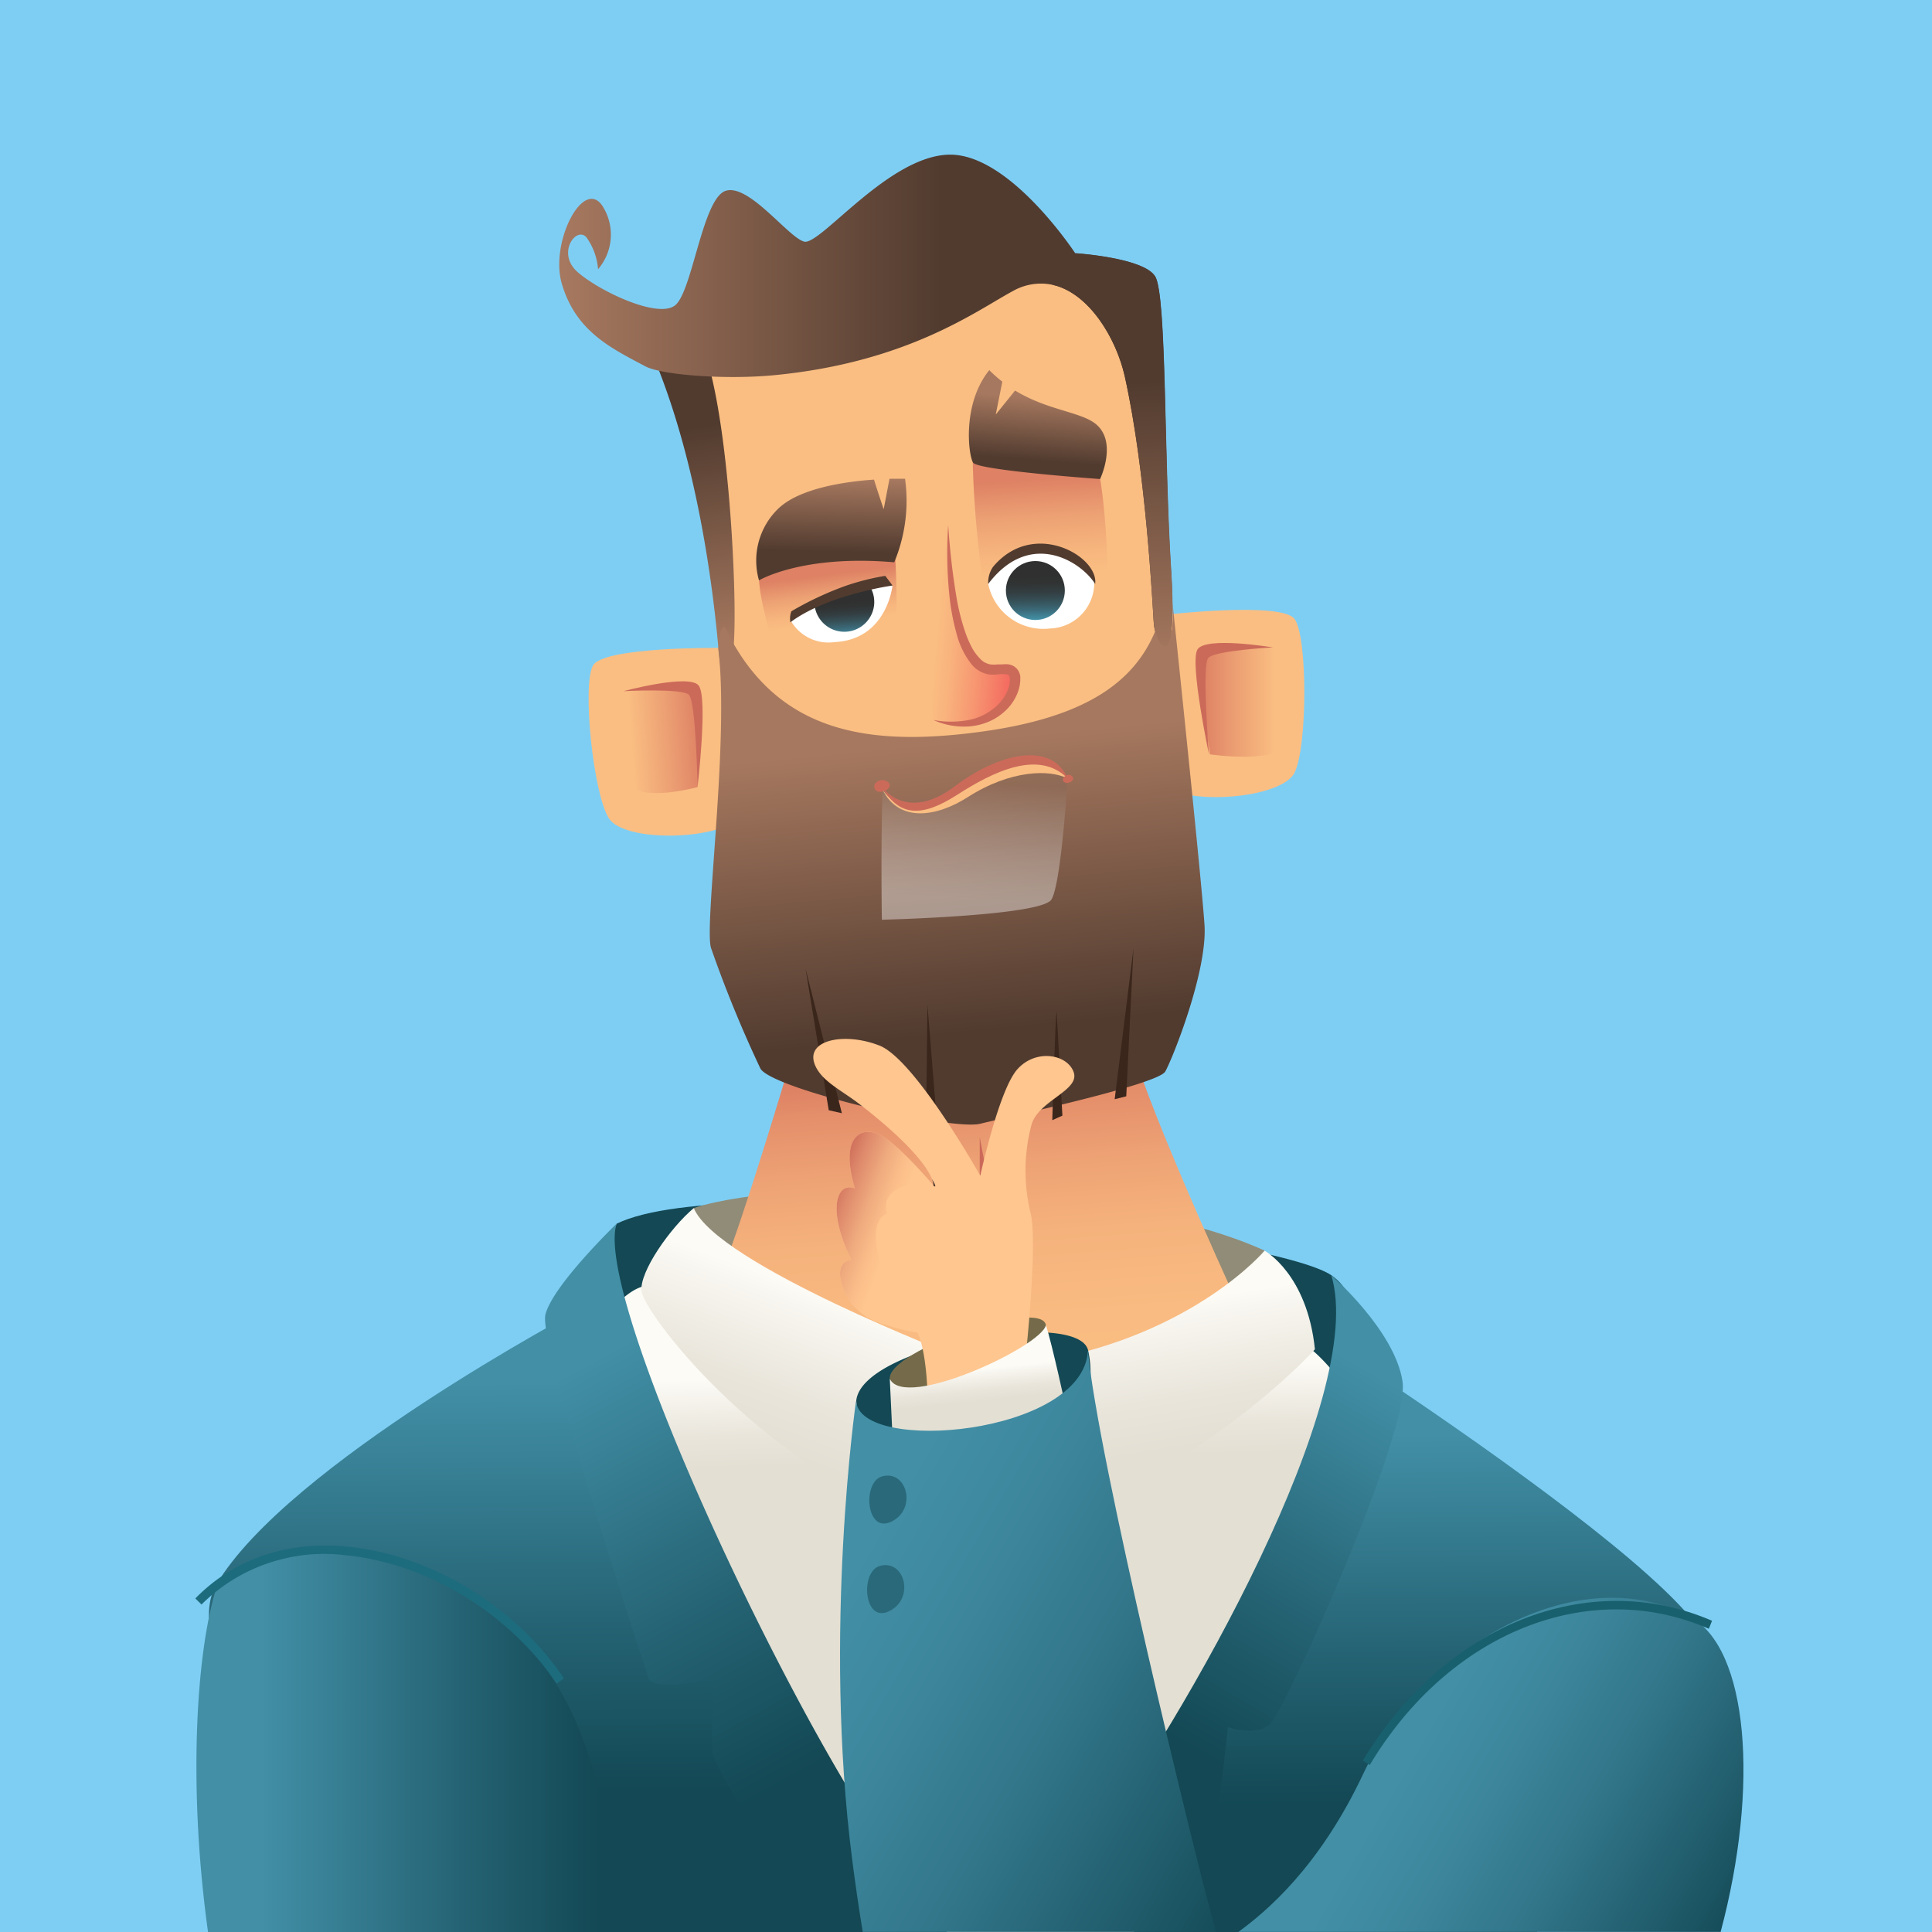 <svg xmlns="http://www.w3.org/2000/svg" xmlns:xlink="http://www.w3.org/1999/xlink" viewBox="0 0 200 200"><defs><style>.cls-1{isolation:isolate;}.cls-2{fill:#7ecef4;}.cls-3{fill:#134854;}.cls-4{fill:url(#_裼_胙琅韃_1926);}.cls-5{fill:#918c77;}.cls-6{fill:url(#_裼_胙琅韃_1387);}.cls-7{fill:#cc6a5a;}.cls-8{fill:#fabe82;}.cls-9{fill:url(#_裼_胙琅韃_1014);}.cls-10{fill:url(#_裼_胙琅韃_455);}.cls-11{fill:url(#_裼_胙琅韃_5);}.cls-12{fill:url(#_裼_胙琅韃_5-2);}.cls-13{fill:#fff;}.cls-14{fill:url(#linear-gradient);}.cls-15{fill:url(#linear-gradient-2);}.cls-16{fill:url(#_裼_胙琅韃_852);}.cls-17{fill:url(#_裼_胙琅韃_5-3);}.cls-18{fill:url(#_裼_胙琅韃_5-4);}.cls-19{fill:url(#_裼_胙琅韃_5-5);}.cls-20{fill:url(#_裼_胙琅韃_1240);}.cls-21{fill:url(#_裼_胙琅韃_1241);}.cls-22{fill:#3b261c;}.cls-23{fill:url(#_裼_胙琅韃_5-6);}.cls-24{fill:#bdb9ae;}.cls-25{fill:url(#linear-gradient-3);}.cls-26{fill:url(#_裼_胙琅韃_10153);}.cls-27{fill:url(#_裼_胙琅韃_10153-2);}.cls-28{fill:url(#linear-gradient-4);}.cls-29{fill:#513b2f;}.cls-30{fill:#756b4a;}.cls-31{fill:url(#_裼_胙琅韃_2972);}.cls-32{fill:url(#_裼_胙琅韃_2972-2);}.cls-33{fill:url(#_裼_胙琅韃_2972-3);}.cls-34{fill:url(#_裼_胙琅韃_2972-4);}.cls-35{fill:#ffc68f;}.cls-36{fill:url(#_裼_胙琅韃_2029);}.cls-37{fill:url(#_裼_胙琅韃_10153-3);}.cls-38{fill:url(#_裼_胙琅韃_1971);}.cls-39{fill:url(#_裼_胙琅韃_1971-2);}.cls-40{fill:#2a697a;}.cls-41{fill:#1d6c7d;}.cls-42{fill:#19606e;}.cls-43{opacity:0.4;mix-blend-mode:multiply;fill:url(#_裼_胙琅韃_664);}.cls-44{fill:url(#_裼_胙琅韃_2388);}</style><linearGradient id="_裼_胙琅韃_1926" x1="101.4" y1="197.51" x2="99.55" y2="131.47" gradientUnits="userSpaceOnUse"><stop offset="0.7" stop-color="#e3dfd3"/><stop offset="0.75" stop-color="#e9e5db"/><stop offset="0.82" stop-color="#f8f6f0"/><stop offset="0.84" stop-color="#fcfbf5"/></linearGradient><linearGradient id="_裼_胙琅韃_1387" x1="104.17" y1="168.9" x2="99.97" y2="111.31" gradientUnits="userSpaceOnUse"><stop offset="0.34" stop-color="#fabe82"/><stop offset="0.56" stop-color="#f9bb81"/><stop offset="0.71" stop-color="#f5b27c"/><stop offset="0.83" stop-color="#eea375"/><stop offset="0.95" stop-color="#e48e6a"/><stop offset="1" stop-color="#de8164"/></linearGradient><linearGradient id="_裼_胙琅韃_1014" x1="108.46" y1="66.32" x2="107.22" y2="45.86" gradientUnits="userSpaceOnUse"><stop offset="0.33" stop-color="#fabe82"/><stop offset="0.44" stop-color="#f7b67e"/><stop offset="0.62" stop-color="#eda274"/><stop offset="0.82" stop-color="#de8164"/></linearGradient><linearGradient id="_裼_胙琅韃_455" x1="86.67" y1="66.68" x2="84.98" y2="53.48" gradientUnits="userSpaceOnUse"><stop offset="0.16" stop-color="#fabe82"/><stop offset="0.25" stop-color="#f7b67e"/><stop offset="0.39" stop-color="#eda274"/><stop offset="0.55" stop-color="#de8164"/></linearGradient><linearGradient id="_裼_胙琅韃_5" x1="112.2" y1="-43.19" x2="116.21" y2="-34.18" gradientTransform="matrix(0.96, 0.43, -0.41, 0.91, -39.09, 40.51)" gradientUnits="userSpaceOnUse"><stop offset="0.01" stop-color="#a6785f"/><stop offset="0.77" stop-color="#513b2f"/></linearGradient><linearGradient id="_裼_胙琅韃_5-2" x1="124.54" y1="36.44" x2="125.34" y2="44.88" gradientTransform="translate(-8.55 -16.3) rotate(9.96)" xlink:href="#_裼_胙琅韃_5"/><linearGradient id="linear-gradient" x1="87.67" y1="65.81" x2="87.35" y2="61.63" gradientUnits="userSpaceOnUse"><stop offset="0" stop-color="#428fa6"/><stop offset="0.04" stop-color="#41889d"/><stop offset="0.2" stop-color="#3b6876"/><stop offset="0.37" stop-color="#365057"/><stop offset="0.53" stop-color="#333e42"/><stop offset="0.69" stop-color="#313434"/><stop offset="0.83" stop-color="#303030"/></linearGradient><linearGradient id="linear-gradient-2" x1="107.23" y1="64.15" x2="107.14" y2="58.81" xlink:href="#linear-gradient"/><linearGradient id="_裼_胙琅韃_852" x1="106.48" y1="65.29" x2="96.6" y2="64.4" gradientUnits="userSpaceOnUse"><stop offset="0" stop-color="#f25757"/><stop offset="0.12" stop-color="#f3675e"/><stop offset="0.5" stop-color="#f79671"/><stop offset="0.79" stop-color="#f9b37d"/><stop offset="0.96" stop-color="#fabe82"/></linearGradient><linearGradient id="_裼_胙琅韃_5-3" x1="74.89" y1="67.05" x2="70.68" y2="37.41" gradientTransform="matrix(1, 0, 0, 1, 0, 0)" xlink:href="#_裼_胙琅韃_5"/><linearGradient id="_裼_胙琅韃_5-4" x1="57.89" y1="41.47" x2="109.26" y2="41.47" gradientTransform="matrix(1, 0, 0, 1, 0, 0)" xlink:href="#_裼_胙琅韃_5"/><linearGradient id="_裼_胙琅韃_5-5" x1="97.19" y1="76.48" x2="101" y2="115.94" gradientTransform="matrix(1, 0, 0, 1, 0, 0)" xlink:href="#_裼_胙琅韃_5"/><linearGradient id="_裼_胙琅韃_1240" x1="124.39" y1="72.6" x2="133.71" y2="72.6" gradientUnits="userSpaceOnUse"><stop offset="0" stop-color="#de8164"/><stop offset="0.38" stop-color="#ec9f73"/><stop offset="0.82" stop-color="#fabe82"/></linearGradient><linearGradient id="_裼_胙琅韃_1241" x1="63.7" y1="76.88" x2="72.56" y2="76.27" gradientUnits="userSpaceOnUse"><stop offset="0.18" stop-color="#fabe82"/><stop offset="0.62" stop-color="#ec9f73"/><stop offset="1" stop-color="#de8164"/></linearGradient><linearGradient id="_裼_胙琅韃_5-6" x1="116.27" y1="68.87" x2="114.62" y2="31.01" gradientTransform="matrix(1, 0, 0, 1, 0, 0)" xlink:href="#_裼_胙琅韃_5"/><linearGradient id="linear-gradient-3" x1="101.01" y1="156.07" x2="101.31" y2="146.3" xlink:href="#linear-gradient"/><linearGradient id="_裼_胙琅韃_10153" x1="74.15" y1="160.07" x2="83.97" y2="133.64" gradientUnits="userSpaceOnUse"><stop offset="0.4" stop-color="#e3dfd3"/><stop offset="0.61" stop-color="#e9e5db"/><stop offset="0.93" stop-color="#f8f6f0"/><stop offset="1" stop-color="#fcfbf5"/></linearGradient><linearGradient id="_裼_胙琅韃_10153-2" x1="125.25" y1="159.86" x2="121.24" y2="134.82" xlink:href="#_裼_胙琅韃_10153"/><linearGradient id="linear-gradient-4" x1="103" y1="144.67" x2="101.2" y2="159.69" xlink:href="#linear-gradient"/><linearGradient id="_裼_胙琅韃_2972" x1="145.81" y1="139.76" x2="146.25" y2="198.59" gradientUnits="userSpaceOnUse"><stop offset="0.15" stop-color="#428fa6"/><stop offset="0.57" stop-color="#225f6f"/><stop offset="0.8" stop-color="#134854"/></linearGradient><linearGradient id="_裼_胙琅韃_2972-2" x1="58.13" y1="133.3" x2="58.62" y2="198.61" xlink:href="#_裼_胙琅韃_2972"/><linearGradient id="_裼_胙琅韃_2972-3" x1="147.35" y1="133.58" x2="113.86" y2="190.99" xlink:href="#_裼_胙琅韃_2972"/><linearGradient id="_裼_胙琅韃_2972-4" x1="55.26" y1="131.51" x2="90.72" y2="196.4" xlink:href="#_裼_胙琅韃_2972"/><linearGradient id="_裼_胙琅韃_2029" x1="20.34" y1="180.35" x2="65.45" y2="180.35" gradientUnits="userSpaceOnUse"><stop offset="0.15" stop-color="#428fa6"/><stop offset="0.65" stop-color="#225f6f"/><stop offset="0.93" stop-color="#134854"/></linearGradient><linearGradient id="_裼_胙琅韃_10153-3" x1="101.35" y1="147.28" x2="100.77" y2="141.81" xlink:href="#_裼_胙琅韃_10153"/><linearGradient id="_裼_胙琅韃_1971" x1="80.1" y1="157.69" x2="135.01" y2="189.79" gradientUnits="userSpaceOnUse"><stop offset="0.15" stop-color="#428fa6"/><stop offset="0.31" stop-color="#3e889e"/><stop offset="0.56" stop-color="#32768a"/><stop offset="0.85" stop-color="#1e5968"/><stop offset="1" stop-color="#134854"/></linearGradient><linearGradient id="_裼_胙琅韃_1971-2" x1="140.66" y1="177.31" x2="180.16" y2="200.39" xlink:href="#_裼_胙琅韃_1971"/><linearGradient id="_裼_胙琅韃_664" x1="109.6" y1="99.31" x2="109.32" y2="80.98" gradientTransform="translate(-2.47 -7.36) rotate(3.99)" gradientUnits="userSpaceOnUse"><stop offset="0.34" stop-color="#fff"/><stop offset="0.42" stop-color="#f7f5f3"/><stop offset="0.56" stop-color="#e0d9d5"/><stop offset="0.75" stop-color="#bcaca3"/><stop offset="0.98" stop-color="#8a6e5e"/><stop offset="1" stop-color="#856858"/></linearGradient><linearGradient id="_裼_胙琅韃_2388" x1="94.04" y1="128.29" x2="83.96" y2="124.59" gradientUnits="userSpaceOnUse"><stop offset="0.17" stop-color="#ffc68f"/><stop offset="0.3" stop-color="#fbbe8a"/><stop offset="0.48" stop-color="#efaa7e"/><stop offset="0.71" stop-color="#dd876a"/><stop offset="0.96" stop-color="#c3594d"/><stop offset="1" stop-color="#bf5149"/></linearGradient></defs><title>surmise</title><g class="cls-1"><g id="レイヤー_1" data-name="レイヤー 1"><rect class="cls-2" width="200" height="200"/><path class="cls-3" d="M63.83,126.68c11.95-5.85,68.14,1.27,74,5.34s-.51,16-5.09,20.59-59,4.32-65.6-2S62,131.51,63.83,126.68Z"/><path class="cls-4" d="M152.74,194.73a65.49,65.49,0,0,0-9.2-45.32c-.74-1.18-7.54-11.09-9.17-10.23L119.54,147l-36-.49-15.35-13c-4-3.41-14,15.67-14.94,17.79a69.22,69.22,0,0,0-5,29.26A113.89,113.89,0,0,0,50.84,200H151.6C152,198.26,152.44,196.51,152.74,194.73Z"/><path class="cls-5" d="M130.91,129.46c-1.42,5.37-8.21,12-11,14.55-.75.68-1.21,1.07-1.21,1.07l-1.08,5.36c-2.73,1.53-7.88,3.53-16.34,3.65-8.63.13-13.1-2.82-15.89-5.27l-.5-5.48-.23-2.47s-14-9.42-12.82-15.82C82.24,121.65,115.48,122.45,130.91,129.46Z"/><path class="cls-6" d="M81.59,110.64s-4.66,15.62-6.76,20.73,17.72,22.23,27.64,21.18S128.6,136,128.6,136s-8-17.27-10.82-25.69S81.59,110.64,81.59,110.64Z"/><path class="cls-7" d="M101.42,117.7v5s3.15-.15,3.15,2.1-3.3,2.1-3.3,2.1,4.51,1.2,4.66-2.25-3.76-3-3.76-3Z"/><path class="cls-8" d="M120.79,63.62s11.87-1.35,13.22.45,1.35,13.22,0,15.92-11.27,3.45-13.67,1.2S120.79,63.62,120.79,63.62Z"/><path class="cls-8" d="M74.5,67.07s-11.94-.13-13.1,1.8,0,13.29,1.63,15.84S74.59,87,76.75,84.5,74.5,67.07,74.5,67.07Z"/><path class="cls-8" d="M70.92,36.88c2.25,6.31,4.51,31.54,4.51,31.54s4.81,12.32,23.28,11.42,21.93-15,21.93-15-1.5-29.44-3.76-33.35-12.77-5.71-12.77-5.71S73.18,33.73,70.92,36.88Z"/><path class="cls-9" d="M100.69,47.36c.1,6.71,1.17,15.41,2.17,17.92s9.81,2.1,11.12-.4.37-13.06-.13-15.46S100.69,47.36,100.69,47.36Z"/><path class="cls-10" d="M80,66.63c-1-3.5-1.75-6.38-1.35-8.89s13.48-7.62,13.86-2.38a83.67,83.67,0,0,1,.24,10.2C89.13,67.37,80,66.63,80,66.63Z"/><path class="cls-11" d="M92.57,58.21c-9.51-.83-14,1.87-14,1.87a7.47,7.47,0,0,1,2-7.43c2.15-2.07,6.76-2.79,9.91-3,.33,1.12,1,3.06,1,3.06l.6-3.15c1,0,1.61,0,1.61,0A16.55,16.55,0,0,1,92.57,58.21Z"/><path class="cls-12" d="M113.88,49.59s-12.66-.9-13.15-1.7-1.14-6.1,1.68-9.57a14.93,14.93,0,0,0,1.35,1.19l-.68,3.4,2-2.48c3.67,2.22,7.25,2.19,8.66,3.75C115.54,46.12,113.88,49.59,113.88,49.59Z"/><path class="cls-13" d="M92.39,60.61s-.55,5.6-6,5.86a4.5,4.5,0,0,1-4.49-2.15,12.14,12.14,0,0,1,2.38-1.63,23.49,23.49,0,0,1,4.15-1.62l.06,0,1.59-.18Z"/><path class="cls-14" d="M90.49,62.61a3.1,3.1,0,0,1-6.16.08,23.49,23.49,0,0,1,4.15-1.62l.06,0,1.59-.18a1.61,1.61,0,0,1,.17.32A3.15,3.15,0,0,1,90.49,62.61Z"/><path class="cls-13" d="M113.25,59.81s-1-2.87-5.62-2.58-5.33,3.22-5.33,3.22a5.83,5.83,0,0,0,6.39,4.61A4.73,4.73,0,0,0,113.25,59.81Z"/><circle class="cls-15" cx="107.18" cy="61.13" r="3.05"/><path class="cls-16" d="M98.16,54.36c-.4,8.91,1.26,15,4.31,15.32,1,.12,2.11-.43,2.2.5.17,1.82-2.28,5.53-8.06,4.33C96.61,74.51,95.36,61.77,98.16,54.36Z"/><path class="cls-7" d="M98.16,54.36A73.1,73.1,0,0,0,99,61.74a23,23,0,0,0,.86,3.51,11.09,11.09,0,0,0,.66,1.61,5.18,5.18,0,0,0,.91,1.3,1.93,1.93,0,0,0,1.1.62,3,3,0,0,0,.71,0l.49,0a2.61,2.61,0,0,1,.71,0A1.52,1.52,0,0,1,105,69a1.39,1.39,0,0,1,.46.51,1.59,1.59,0,0,1,.16.51,1.37,1.37,0,0,1,0,.19v.17a3.83,3.83,0,0,1-.23,1.21,5,5,0,0,1-1.19,1.87,5.89,5.89,0,0,1-1.76,1.21,6.52,6.52,0,0,1-2,.52,7.64,7.64,0,0,1-3.82-.66,9.84,9.84,0,0,0,3.69,0,5.94,5.94,0,0,0,3.15-1.74,4.42,4.42,0,0,0,.93-1.54,2.81,2.81,0,0,0,.15-.87.94.94,0,0,0-.06-.39.35.35,0,0,0-.27-.18,3.58,3.58,0,0,0-.89,0,3.91,3.91,0,0,1-1,0,3,3,0,0,1-1.67-.95A8.41,8.41,0,0,1,99,65.5a22.75,22.75,0,0,1-.7-3.68A42.78,42.78,0,0,1,98.16,54.36Z"/><path class="cls-17" d="M67.62,36.88c4.81,11.42,6.31,25.24,6.76,30.34s1.5,4.06,1.65-2.1-.75-22.23-3.15-28.84A4.74,4.74,0,0,0,67.62,36.88Z"/><path class="cls-18" d="M119.44,64.52c-.15-2.1-.79-15.57-3-25.54-.9-4-3.73-8.68-7.5-9.5a5.86,5.86,0,0,0-4.07.64c-3.73,2-10.82,7.36-24.63,8.71-5.09.5-11.69,0-13.42-.9-3.57-1.9-7.21-3.61-8.66-8.56C56.87,25,60.56,18,62.51,21.56a5.49,5.49,0,0,1-.6,6.31,6.55,6.55,0,0,0-1.2-3.3c-1.05-1.2-3.15,1.65-.9,3.61S68.07,33,69.87,31.62s2.85-11.12,5.26-11.87,6.46,4.81,8.11,5.26,8.71-8.86,15-9,13.07,10.21,13.07,10.21,7.06.45,8.26,2.4.9,18.63,1.65,30.34S119.59,66.62,119.44,64.52Z"/><path class="cls-19" d="M75.28,65.42c5,9.91,13.67,11.72,24.38,10.56,13-1.4,18.58-5.61,20.53-12.37,1.5,5.26,1.19-1.17,1.19-1.17s3,28.51,3.31,33.31-3.3,13.82-4.06,15.17-16.09,4.66-19.16,5.41-21.55-3.61-22.75-5.71a127.75,127.75,0,0,1-5.11-12.47c-.75-2.25,1.91-21.54.75-30.94C74.68,63.47,75.28,65.42,75.28,65.42Z"/><path class="cls-20" d="M125.26,78.09s6.67,1,7.78-1,.51-10,.51-10-8-.78-8.89.55S125.26,78.09,125.26,78.09Z"/><path class="cls-21" d="M72.21,81.48s-5.73,1.57-6.9-.27-1.43-9.52-1.43-9.52,6.95-1.47,7.82-.28S72.21,81.48,72.21,81.48Z"/><polygon class="cls-22" points="83.39 100.27 85.79 114.93 87.15 115.24 83.39 100.27"/><polygon class="cls-22" points="96.01 104.03 95.86 116.74 97.06 117.04 96.01 104.03"/><path class="cls-22" d="M109.38,104.68c-.15.78-.45,11.28-.45,11.28l1.05-.47Z"/><polygon class="cls-22" points="117.34 98.17 115.39 113.79 116.59 113.49 117.34 98.17"/><path class="cls-7" d="M125.15,78.09s-2-9.43-1.2-10.84,7.81-.23,7.81-.23-6,.31-6.68,1.09S125.15,78.09,125.15,78.09Z"/><path class="cls-7" d="M72.21,81.48s1.09-9.25.12-10.51-7.79.58-7.79.58,6-.32,6.76.36S72.21,81.48,72.21,81.48Z"/><path class="cls-23" d="M119.44,64.52c-.15-2.1-.79-15.57-3-25.54-.9-4-3.73-8.68-7.5-9.5l2.39-3.27s7.06.45,8.26,2.4.9,18.63,1.65,30.34S119.59,66.62,119.44,64.52Z"/><path class="cls-24" d="M120.09,148.69a11.51,11.51,0,0,1-2.48,1.75c-2.73,1.53-7.88,3.53-16.34,3.65-8.63.13-13.1-2.82-15.89-5.27-1-.91-1.84-1.75-2.54-2.34-.95-.8,0-2,2-3.14,3.46-2,9.94-3.76,14.39-2.87l2.6,7.61,6.21-7.21s3.2.4,8.61,1.2A4.12,4.12,0,0,1,119.9,144C121,146,120.09,148.69,120.09,148.69Z"/><path class="cls-25" d="M91.25,142.68c7.81,5.41,16.42,5.61,25.24,1.4,5-.4,1.2,5.41,1.2,5.41a36.78,36.78,0,0,1-16.22,3.2c-9.61-.2-14.82-3.6-17.42-6.61S91.25,142.68,91.25,142.68Z"/><path class="cls-26" d="M71.82,125.06c2.4,5.81,27.44,15.42,27.44,15.42s-12.62,3-10.62,14c-13-6.81-22-18.83-22.23-20.83S69.42,127.06,71.82,125.06Z"/><path class="cls-27" d="M108.08,140.88c3.61.6,6.61,9.61,4.41,14.62,12-4.21,21.63-13.62,23.63-15.82-.8-7.81-5.21-10.21-5.21-10.21S123.7,138.07,108.08,140.88Z"/><path class="cls-28" d="M100.06,145.08c-2.69,1.61-4.61,11-4.41,12.42s8.81,3,10.82,1.4,1-11,.2-12.82S101.07,144.48,100.06,145.08Z"/><path class="cls-29" d="M81.82,64.42c3.81-2.86,10.58-3.81,10.58-3.81l-.76-1a25.48,25.48,0,0,0-4,1,33.38,33.38,0,0,0-5.72,2.67A2.16,2.16,0,0,0,81.82,64.42Z"/><path class="cls-29" d="M102.3,60.45c4.25-5.62,9.52-2.44,11.07,0,.38-2.86-6.4-6.78-10.58-1.76A2.85,2.85,0,0,0,102.3,60.45Z"/><path class="cls-3" d="M88.64,145c.57-5.72,23-9.58,24-5.21,1.91,8.69-7.34,15.89-8.62,17.67s-13,3.26-13.63.23A125.08,125.08,0,0,1,88.64,145Z"/><path class="cls-30" d="M92.11,142.73c-.25-2.92,15.65-8.36,16.16-5.56s-1.86,5.78-3.76,7.69S93,146.17,92.11,142.73Z"/><path class="cls-31" d="M174.94,167.37c-5.87-6.91-22.64-18.61-33-25.51-.52,2.88-15,31.88-15.78,35.42-2.28,10.44-5.52,17.69-8.78,22.72H159.1C166.55,187.44,172.87,175.31,174.94,167.37Z"/><path class="cls-32" d="M60.22,135.58H60s-30.25,16-37.62,28.48c-3.45,5.83,5.44,21.21,15.88,35.94H95.39C84.46,186.85,67.43,163.11,60.22,135.58Z"/><path class="cls-33" d="M137.81,132c3.81,12.46-15,45.77-25.43,59.75s13.48-4.32,13.73-5.09,1-7.88,1-7.88,2.8,1,4.32-.25S146,148.29,145.19,143,137.81,132,137.81,132Z"/><path class="cls-34" d="M94.34,194.82c-10.68-13-33.05-60.26-30.51-68.14,0,0-6.61,6.36-7.37,9.41s10.17,36.1,10.68,37.63,6.86,0,6.86,0a58,58,0,0,0-.25,7.63c.2,1.58,5.64,10.72,12.24,18.65H98A42.46,42.46,0,0,0,94.34,194.82Z"/><path class="cls-35" d="M106.8,116.37a18.47,18.47,0,0,0-.13,9.13c.76,2.9-.39,13.9-.39,13.9s-5.21,7.83-10.3,4.06c-.24-4.21-1-5.52-1-5.52a18.53,18.53,0,0,1-3.45-.85A6.71,6.71,0,0,1,88,134.76c-1.52-2.46-1.28-4.19.13-4.34-2.54-5.21-1.54-8.11.37-7.4-1.65-5.5.76-6.52,2.67-5.5s5.47,5.21,5.47,5.21a1.59,1.59,0,0,0-.17-.7c-.45-1.08-2-3.48-7.45-7.7-1.87-1.44-3.82-2.33-4.58-3.92-1.32-2.74,2.93-3.62,6.61-2.17s10.43,13.47,10.43,13.47,1.91-8.83,3.82-11,5.2-1.59,5.85.29S107.56,113.91,106.8,116.37Z"/><path class="cls-36" d="M59.64,178.3c-6.47-15.09-23.94-22.5-37.22-14-2.09,6.58-3,20.52-.88,35.75H65.45C63.78,192,62.07,184,59.64,178.3Z"/><path class="cls-37" d="M92.11,142.73c1.53,3.31,15.78-3.4,16.16-5.56.64,1.91,2.2,9.15,2.2,9.15l-7.87,3.62-10.11.86Z"/><path class="cls-38" d="M112.62,139.78c-.38,8.77-23.73,10.81-24,5.21,0,0-3.45,23.9-.4,47.54q.49,3.82,1.09,7.46h36.57C123.56,191.73,113.52,150.33,112.62,139.78Z"/><path class="cls-39" d="M174.94,167.36c-11.44-6.1-27.46,2.8-33.82,16.27-4.59,9.74-10.11,14.3-12.92,16.36h49.92C182.14,184.91,181,170.61,174.94,167.36Z"/><path class="cls-40" d="M91.3,152.84c-2.05.58-1.67,6,1,4.67S93.87,152.11,91.3,152.84Z"/><path class="cls-40" d="M91.07,162.11c-2.05.58-1.67,6,1,4.67S93.64,161.37,91.07,162.11Z"/><path class="cls-41" d="M57.62,174.29C52.72,167,44.16,161.81,35.79,161a18,18,0,0,0-14.93,5.1l-.64-.63c4-4.08,9.4-5.94,15.66-5.37,8.63.79,17.46,6.14,22.5,13.64Z"/><path class="cls-42" d="M141.79,182.72l-.71-.47c8.48-14.09,23.34-20,36.15-14.47l-.33.83C164.47,163.2,150,169,141.79,182.72Z"/><path class="cls-43" d="M91.36,81.73c-.19,6.21-.07,13.48-.07,13.48s16.54-.39,17.56-2.1,1.67-12.53,1.67-12.53-.89-2.64-5.71-1.2-5.71,4.24-8.64,4.5A5.94,5.94,0,0,1,91.36,81.73Z"/><path class="cls-8" d="M91.36,81.73c1.7,3.48,5.63,2.83,8.82.79,4.49-2.87,8.53-2.87,10.34-1.93-1.73-3-7.84-2.09-10.15.31C96.46,85,92.81,83.93,91.36,81.73Z"/><path class="cls-7" d="M91.25,81.39c1.79,3.16,4.14,3.27,7.85.88s8.44-4.71,11.42-1.69c-1.67-3.92-7.2-2.57-11.64.79C93.77,85.24,91.25,81.39,91.25,81.39Z"/><path class="cls-7" d="M90.6,81.73c.4.64,2-.14,1.37-.73S90.16,81,90.6,81.73Z"/><path class="cls-7" d="M110.89,80.28c.63.42-.35,1-.74.67S110.42,80,110.89,80.28Z"/><path class="cls-44" d="M96.63,122.74c-1.08-.73-5.76,0-4.8,2.89-2.4,1-.36,6.1-.36,6.1s-2.94,1.69.06,5.37A6.71,6.71,0,0,1,88,134.76c-1.52-2.46-1.28-4.19.13-4.34-2.54-5.21-1.54-8.11.37-7.4-1.65-5.5.76-6.52,2.67-5.5S96.63,122.74,96.63,122.74Z"/><path class="cls-29" d="M96.63,122.74a1.59,1.59,0,0,0-.17-.7C96.85,122.63,96.95,123,96.63,122.74Z"/></g></g></svg>